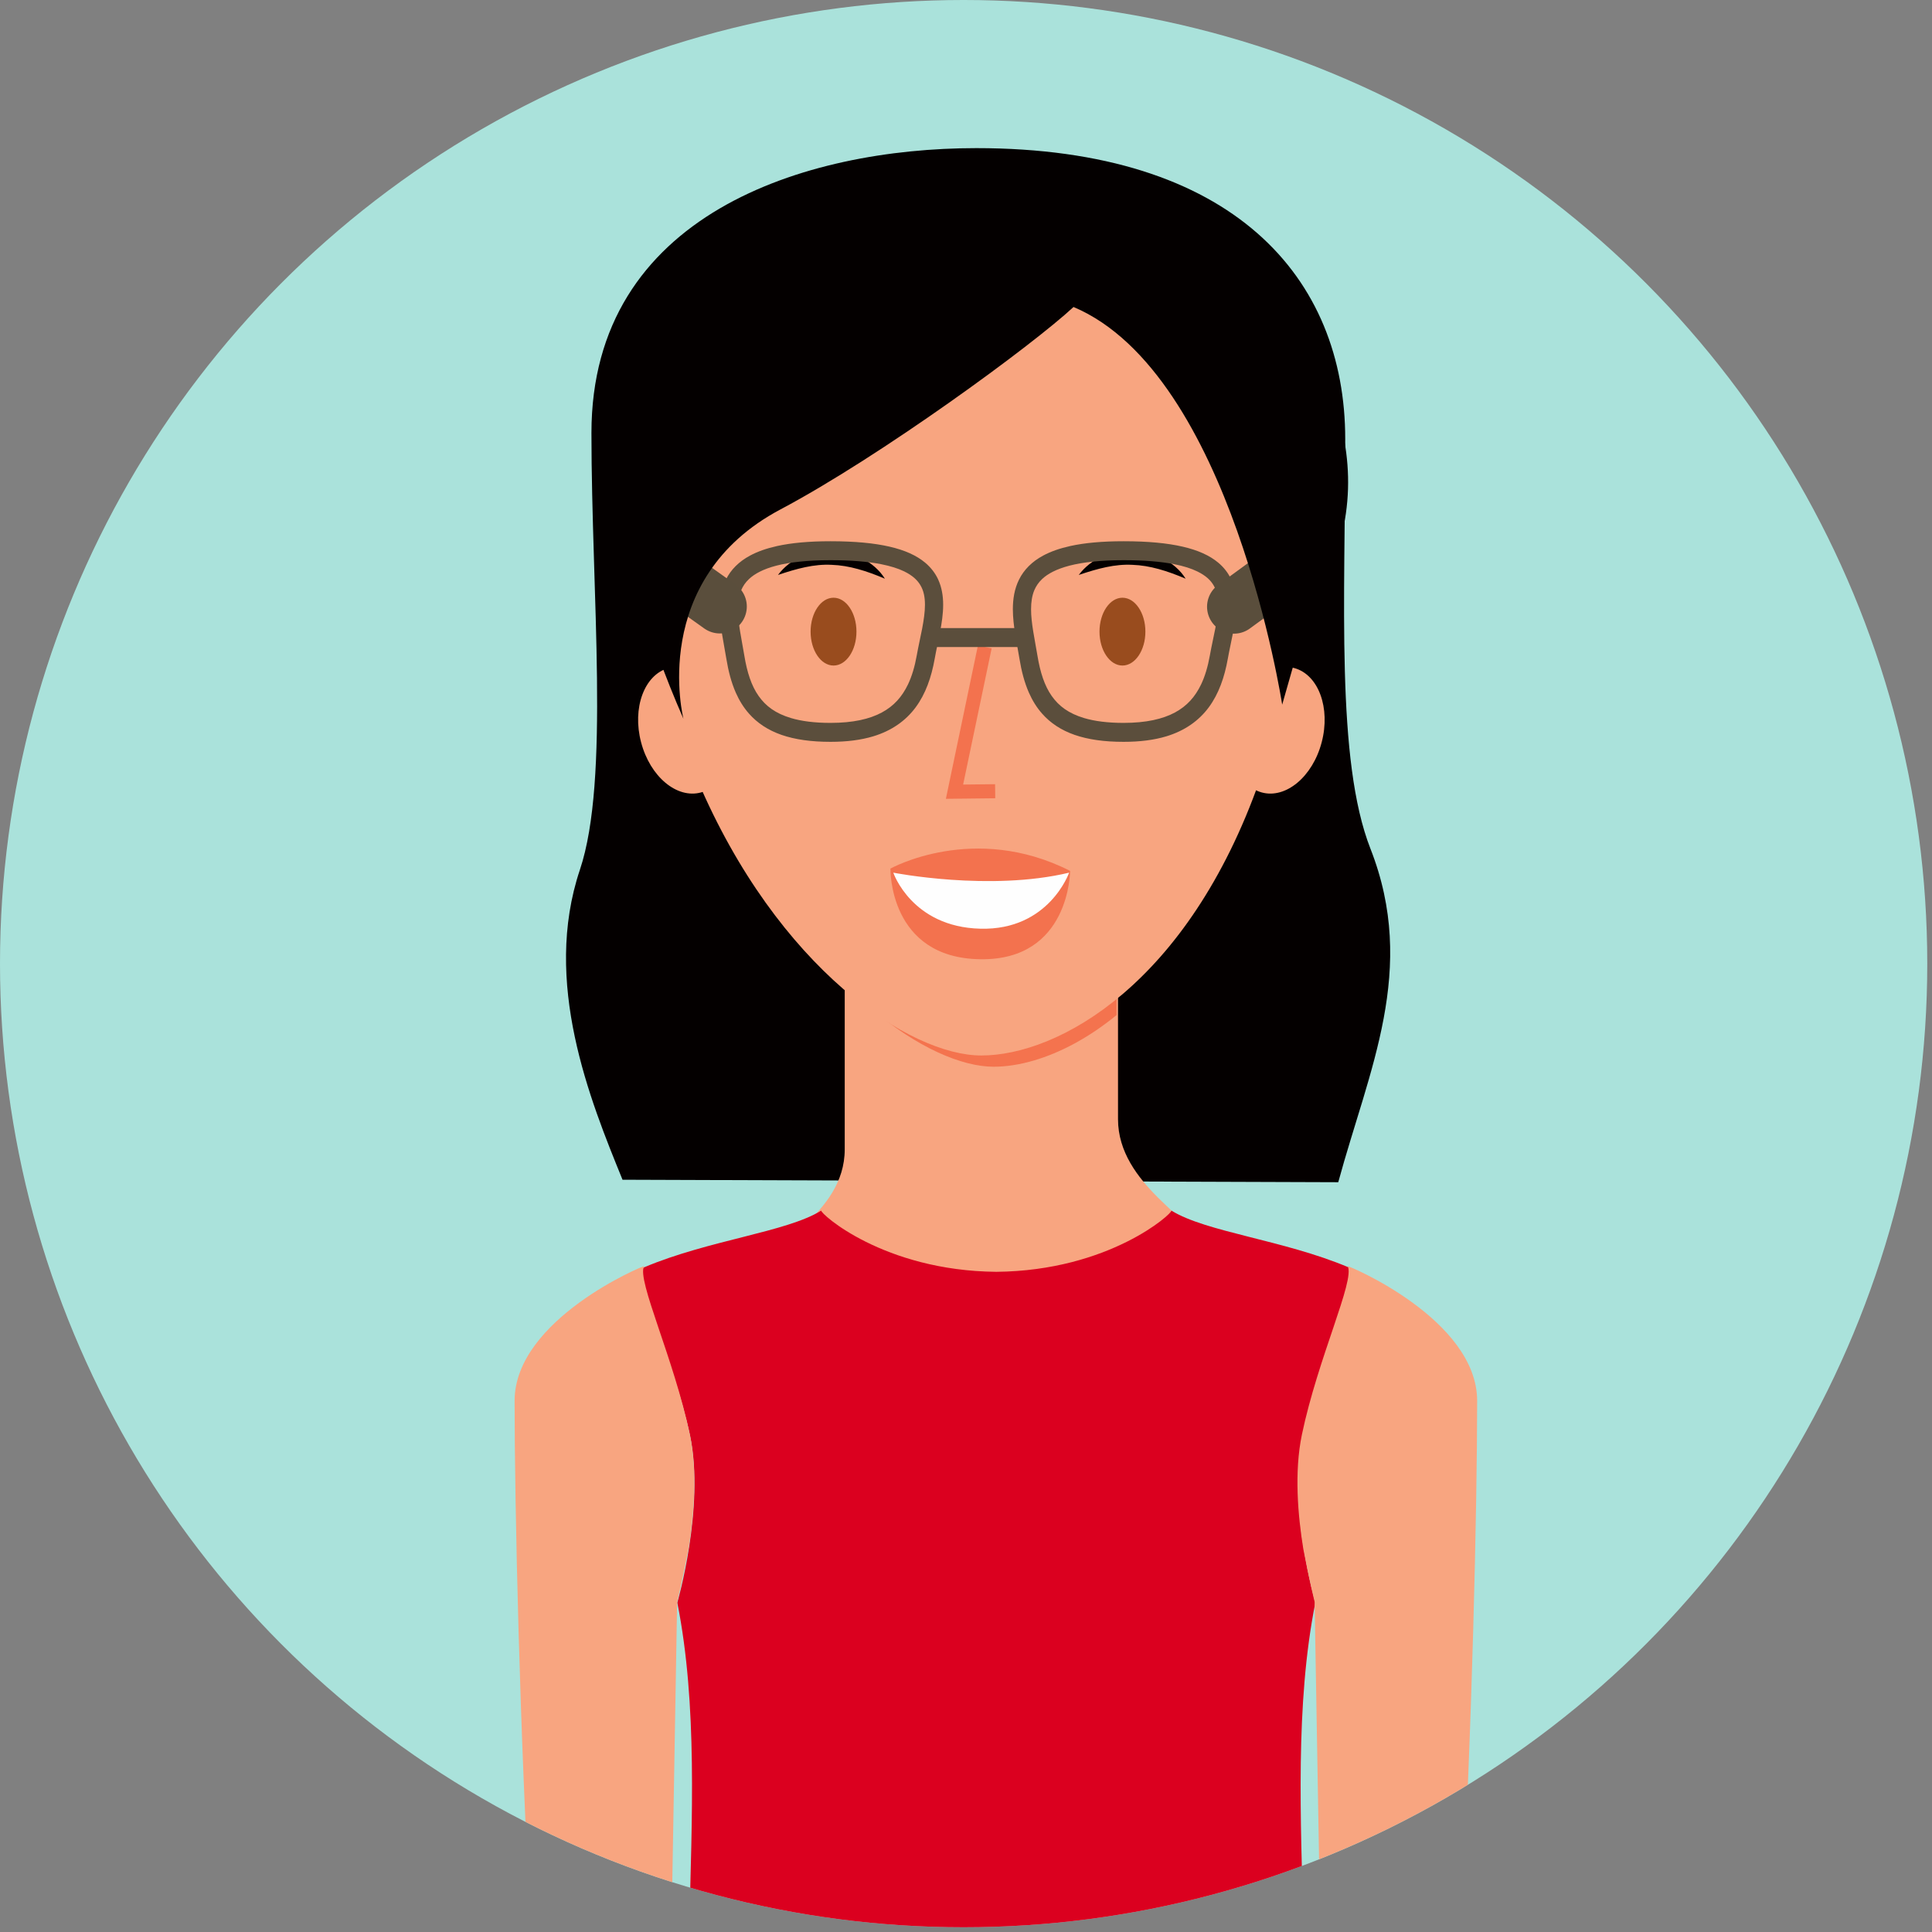 <?xml version="1.0" encoding="UTF-8" standalone="no"?> <svg xmlns="http://www.w3.org/2000/svg" xmlns:xlink="http://www.w3.org/1999/xlink" xmlns:serif="http://www.serif.com/" width="100%" height="100%" viewBox="0 0 1184 1184" version="1.1" xml:space="preserve" style="fill-rule:evenodd;clip-rule:evenodd;stroke-linecap:round;stroke-linejoin:round;stroke-miterlimit:1.5;"><rect x="0" y="0" width="1184" height="1184" fill="#808080" stroke="none"/><circle cx="590.55" cy="590.55" r="590.55" style="fill:#aae2db;"></circle><clipPath id="_clip1"><circle cx="590.55" cy="590.55" r="590.55"></circle></clipPath><g clip-path="url(#_clip1)"><g><path d="M820.131,724.504c18.768,-69.022 48.8,-130.238 19.727,-204.39c-21.221,-54.127 -15.452,-152.233 -15.452,-251.025c0,-98.792 -68.405,-178.312 -226.107,-178.312c-104.924,0 -235.84,40.527 -235.84,174.553c0,98.805 11.418,212.565 -7.08,267.708c-23.113,68.905 6.047,140.678 26.131,189.947l438.621,1.519Z" style="fill:#040000;fill-rule:nonzero;"></path><path d="M685.159,685.862l0,-98.209l-167.48,-0l-0,116.714c-0,40.403 -48.544,58.37 -48.544,72.383c-0,26.81 62.253,57.433 135.314,57.433c73.037,0 129.254,-47.584 129.254,-72.405c-0,-14.014 -48.544,-35.537 -48.544,-75.916" style="fill:#f8a580;fill-rule:nonzero;"></path><path d="M415.086,982.177c12.446,62.65 8.866,132.717 7.322,198.923l376.347,0c-1.544,-66.206 -5.123,-136.273 7.322,-198.923c0,-0 -16.984,-58.51 -7.813,-102.398c9.802,-46.929 36.776,-99.473 27.933,-103.216c-39.677,-16.704 -87.004,-21.453 -108.317,-34.671c0.679,1.708 -37.992,36.87 -107.31,37.525c-69.295,-0.655 -107.989,-35.817 -107.287,-37.525c-21.313,13.218 -68.64,17.967 -108.317,34.671c-8.843,3.743 18.131,56.287 27.933,103.216c9.148,43.888 -7.813,102.398 -7.813,102.398" style="fill:#db001f;fill-rule:nonzero;"></path><path d="M809.969,454.929c-5.521,21.055 -21.991,34.788 -36.776,30.694c-14.762,-4.094 -22.272,-24.471 -16.727,-45.503c5.544,-21.055 21.991,-34.811 36.776,-30.693c14.785,4.094 22.271,24.47 16.727,45.502" style="fill:#f8a580;fill-rule:nonzero;"></path><path d="M392.892,454.929c5.522,21.055 21.968,34.788 36.753,30.694c14.785,-4.094 22.295,-24.471 16.727,-45.503c-5.521,-21.055 -21.991,-34.811 -36.776,-30.693c-14.762,4.094 -22.271,24.47 -16.704,45.502" style="fill:#f8a580;fill-rule:nonzero;"></path><path d="M608.969,653.73c-19.381,0 -46.94,-11.615 -75.192,-35.806l0,-36.77l150.488,0l0,40.934c-17.373,14.191 -34.797,23.139 -50.481,27.767c-8.949,2.641 -17.332,3.875 -24.815,3.875" style="fill:#f4734e;fill-rule:nonzero;"></path><path d="M772.023,478.026c-44.028,125.02 -123.452,168.815 -170.663,168.815c-43.677,-0 -124.645,-53.083 -173.937,-168.815c-9.756,-22.927 -21.057,-88.108 -25.525,-141.892c-10.504,-124.95 87.326,-208.8 200.579,-208.8c113.299,-0 208.095,82.779 197.006,207.682c-3.275,37.22 -14.792,84.781 -27.46,143.01" style="fill:#f8a580;fill-rule:nonzero;"></path><path d="M542.288,354.643c-11.262,-4.787 -21.818,-8.112 -32.55,-8.49c-10.783,-0.579 -21.264,2.267 -32.954,6.198c3.729,-4.989 8.793,-8.869 14.537,-11.539c5.795,-2.721 12.32,-3.93 18.795,-3.729c6.449,0.378 12.823,2.041 18.366,5.14c5.542,2.973 10.505,7.079 13.806,12.42" style="fill:#040000;fill-rule:nonzero;"></path><path d="M726.598,354.643c-11.262,-4.787 -21.818,-8.112 -32.551,-8.49c-10.783,-0.579 -21.263,2.267 -32.953,6.198c3.729,-4.989 8.793,-8.869 14.537,-11.539c5.794,-2.721 12.319,-3.93 18.794,-3.729c6.45,0.378 12.824,2.041 18.366,5.14c5.543,2.973 10.506,7.079 13.807,12.42" style="fill:#040000;fill-rule:nonzero;"></path><path d="M411.538,1180.52c1.895,-109.837 3.439,-198.923 3.439,-198.923c-0,-0 3.252,-13.101 6.925,-32.214c3.298,-20.47 5.661,-47.28 0.865,-70.184c-9.802,-46.929 -32.612,-94.654 -28.073,-103.216c0.421,-0.772 -79.331,32.401 -79.331,82.536c0,64.685 3.229,205.286 9.896,322.001l86.279,0" style="fill:#f8a580;fill-rule:nonzero;"></path><path d="M805.641,981.592c-0,-0 1.544,89.086 3.439,198.923l86.279,0c6.667,-116.715 9.896,-257.316 9.896,-322.001c-0,-50.135 -79.752,-83.308 -79.331,-82.536c4.538,8.562 -18.271,56.287 -28.073,103.216c-4.796,22.904 -2.457,49.714 0.889,70.184c3.649,19.113 6.901,32.214 6.901,32.214" style="fill:#f8a580;fill-rule:nonzero;"></path><path d="M579.673,489.549l19.636,-93.979l8.405,1.797l-17.47,83.434l19.584,-0.211l0.106,8.616l-30.261,0.343" style="fill:#f3724e;fill-rule:nonzero;"></path><g><path d="M600.054,566.312c-20.182,-0 -45.96,-24.73 -45.96,-24.73l93.302,0c-0,0 -27.161,24.73 -47.342,24.73" style="fill:#f3724e;fill-rule:nonzero;"></path><path d="M647.396,541.582l-93.302,0c0,0 25.778,-14.334 45.96,-14.334c20.181,-0 47.342,14.334 47.342,14.334" style="fill:#f58469;fill-rule:nonzero;"></path></g><path d="M496.763,387.098c-0,11.463 6.287,20.768 14.062,20.768c7.754,0 14.041,-9.305 14.041,-20.768c0,-11.485 -6.287,-20.79 -14.041,-20.79c-7.775,0 -14.062,9.305 -14.062,20.79" style="fill:#994c1e;fill-rule:nonzero;"></path><path d="M701.937,387.098c0,11.463 -6.308,20.768 -14.062,20.768c-7.754,0 -14.062,-9.305 -14.062,-20.768c-0,-11.485 6.308,-20.79 14.062,-20.79c7.754,0 14.062,9.305 14.062,20.79" style="fill:#994c1e;fill-rule:nonzero;"></path><g><path d="M746.947,402.705l-5.494,-1.057c-1.209,6.775 -2.967,12.75 -5.384,17.81c-3.654,7.576 -8.571,13.151 -16.015,17.182c-7.445,4.003 -17.636,6.376 -31.454,6.376c-9.834,-0 -17.8,-1.058 -24.173,-2.945c-9.56,-2.859 -15.521,-7.347 -19.889,-13.551c-4.367,-6.175 -7.087,-14.466 -8.763,-24.787c-1.675,-10.063 -3.928,-20.069 -3.9,-28.388c-0,-4.46 0.604,-8.348 2.005,-11.665c1.071,-2.487 2.555,-4.745 4.807,-6.861c3.379,-3.173 8.653,-6.061 16.757,-8.176c8.104,-2.087 18.954,-3.345 33.156,-3.345c12.802,-0 22.966,0.886 30.877,2.43c5.961,1.172 10.658,2.687 14.257,4.46c5.412,2.63 8.351,5.575 10.164,8.805c1.813,3.231 2.582,7.004 2.582,11.664c0,4.317 -0.714,9.263 -1.703,14.495c-1.016,5.26 -2.307,10.806 -3.324,16.496l10.988,2.115c0.934,-5.26 2.198,-10.778 3.269,-16.324c1.044,-5.575 1.923,-11.178 1.923,-16.782c0,-5.317 -0.797,-10.663 -3.159,-15.666c-1.731,-3.774 -4.368,-7.233 -7.884,-10.178c-5.274,-4.403 -12.389,-7.633 -21.811,-9.806c-9.423,-2.173 -21.235,-3.316 -36.179,-3.316c-13.158,-0 -23.871,1 -32.634,2.916c-6.593,1.458 -12.087,3.402 -16.702,5.889c-6.895,3.688 -11.785,8.748 -14.697,14.58c-2.911,5.804 -3.845,12.065 -3.845,18.269c0.027,10.349 2.499,20.784 4.038,30.332c1.236,7.548 3.021,14.495 5.796,20.813c2.088,4.717 4.725,9.063 8.104,12.865c5.027,5.718 11.675,10.149 19.916,13.008c8.268,2.859 18.102,4.26 30.024,4.26c10.027,-0 18.68,-1.115 26.18,-3.374c11.235,-3.402 19.915,-9.52 26.014,-17.782c6.098,-8.262 9.614,-18.354 11.647,-29.704l-5.494,-1.058" style="fill:#5b4e3c;fill-rule:nonzero;"></path><path d="M567.32,402.705l-5.494,-1.057c-1.209,6.775 -2.967,12.75 -5.385,17.81c-3.653,7.576 -8.57,13.151 -16.015,17.182c-7.444,4.003 -17.608,6.376 -31.453,6.376c-9.834,-0 -17.801,-1.058 -24.174,-2.945c-9.559,-2.859 -15.52,-7.347 -19.888,-13.551c-4.368,-6.175 -7.088,-14.466 -8.763,-24.787c-1.676,-10.063 -3.956,-20.069 -3.901,-28.388c-0.027,-4.432 0.604,-8.348 2.005,-11.665c1.044,-2.487 2.555,-4.745 4.808,-6.861c3.378,-3.173 8.653,-6.061 16.756,-8.176c8.104,-2.087 18.955,-3.345 33.157,-3.345c12.801,-0 22.965,0.886 30.904,2.43c5.933,1.172 10.631,2.687 14.229,4.431c5.412,2.659 8.351,5.604 10.164,8.834c1.813,3.202 2.583,7.004 2.583,11.636c-0,4.345 -0.715,9.291 -1.704,14.523c-1.016,5.26 -2.307,10.806 -3.323,16.496l10.988,2.115c0.934,-5.289 2.197,-10.778 3.269,-16.324c1.043,-5.575 1.923,-11.178 1.923,-16.81c-0,-5.289 -0.797,-10.635 -3.132,-15.667c-1.758,-3.745 -4.395,-7.204 -7.911,-10.149c-5.275,-4.403 -12.39,-7.633 -21.812,-9.806c-9.422,-2.173 -21.234,-3.316 -36.178,-3.316c-13.158,-0 -23.872,1 -32.635,2.916c-6.592,1.458 -12.087,3.402 -16.702,5.889c-6.895,3.688 -11.812,8.748 -14.696,14.58c-2.912,5.804 -3.873,12.065 -3.873,18.269c0.055,10.349 2.527,20.784 4.065,30.332c1.236,7.548 3.022,14.495 5.796,20.813c2.088,4.717 4.725,9.063 8.104,12.865c5.027,5.718 11.675,10.149 19.916,13.008c8.269,2.859 18.13,4.26 30.025,4.26c10.027,-0 18.68,-1.115 26.179,-3.374c11.235,-3.402 19.916,-9.52 26.014,-17.782c6.099,-8.262 9.615,-18.354 11.648,-29.704l-5.494,-1.058" style="fill:#5b4e3c;fill-rule:nonzero;"></path><path d="M571.852,396.53l53.073,0c3.104,0 5.604,-2.601 5.604,-5.803c-0,-3.202 -2.5,-5.804 -5.604,-5.804l-53.073,0c-3.076,0 -5.576,2.602 -5.576,5.804c-0,3.202 2.5,5.803 5.576,5.803" style="fill:#5b4e3c;fill-rule:nonzero;"></path></g><path d="M756.238,371.817l22.139,-16.183" style="fill:none;stroke:#5a4e3c;stroke-width:33.03px;"></path><path d="M418.833,355.765l22.328,15.921" style="fill:#262324;stroke:#5a4e3c;stroke-width:33.03px;"></path><path d="M800.367,380.708c27.685,-47.825 30.681,-86.234 20.307,-125.005c-20.035,-75.026 -82.682,-147.904 -183.717,-147.904c-98.876,-0 -180.276,-8.807 -235.834,101.931c-28.25,56.27 -28.983,123.914 17.71,230.775c-0,0 -21.756,-85.279 59.496,-128.331c61.244,-32.451 154.182,-100.442 179.562,-124.039c96.805,40.864 127.876,243.696 127.876,243.696" style="fill:#040000;fill-rule:nonzero;"></path><path d="M545.694,532.298c-0,-0 -1.22,54.819 55.091,55.559c55.014,0.817 55.014,-54.145 55.014,-54.145c-0,0 -62.191,15.418 -63.06,14.873c-0.883,-0.61 -47.045,-16.287 -47.045,-16.287" style="fill:#f3724e;fill-rule:nonzero;"></path><path d="M550.625,540.876l-4.931,-8.578c-0,-0 51.094,-28.526 110.105,1.414l-37.52,29.954l-67.654,-22.79" style="fill:#f3724e;fill-rule:nonzero;"></path><path d="M547.446,534.803c-0,-0 59.14,11.628 107.743,-0c-0,-0 -12.368,35.416 -54.339,34.339c-42.114,-1.025 -53.404,-34.339 -53.404,-34.339" style="fill:#fefefe;fill-rule:nonzero;"></path></g></g><circle cx="590.55" cy="590.55" r="590.55" style="fill:none;"></circle></svg> 
